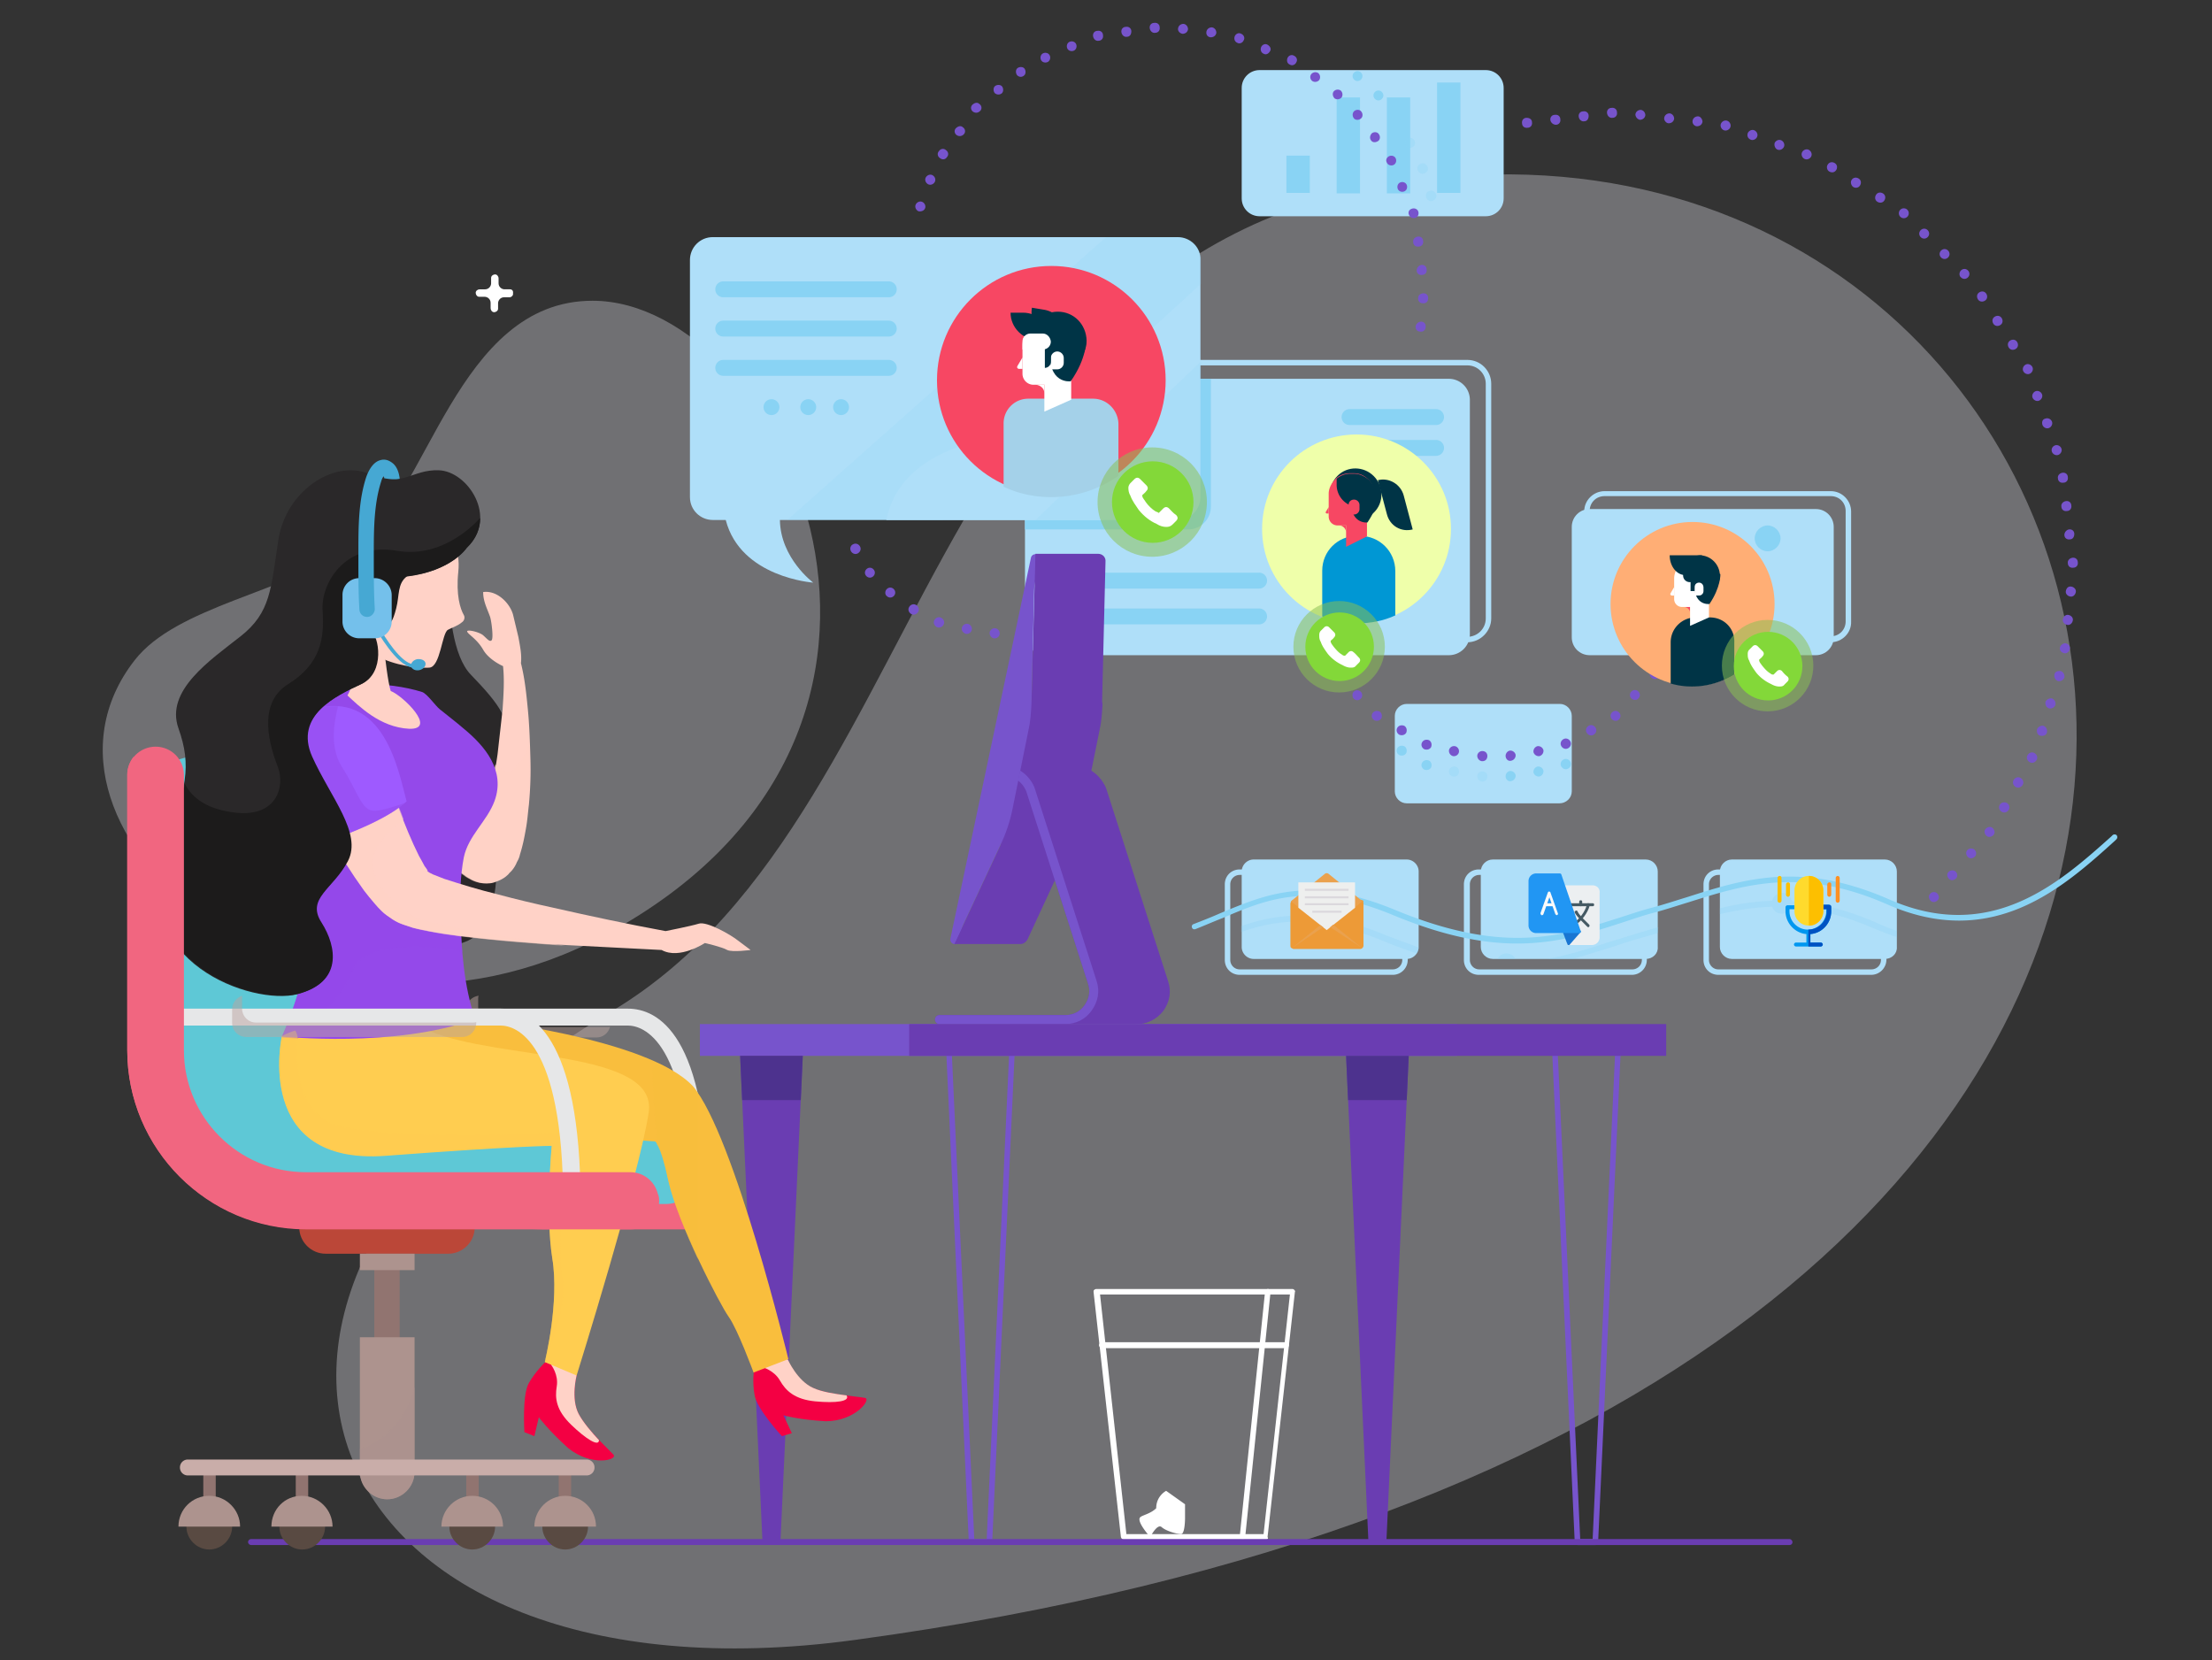 <svg xmlns="http://www.w3.org/2000/svg" xmlns:xlink="http://www.w3.org/1999/xlink" width="445" height="334" xmlns:v="https://vecta.io/nano"><rect width="100%" height="100%" fill="#333333" stroke="none"/><style><![CDATA[.AG{enable-background:new}.AH{fill:#fff}.AI{opacity:.3}.AJ{fill:#003446}.AK{fill:#89d3f4}.AL{opacity:.5}.AM{fill:#afdff9}.AN{fill:#7754cc}.AO{fill:#917470}.AP{fill:#f74763}.AQ{fill:#ffd2c7}.AR{fill:#594a42}.AS{fill:#6a3db2}.AT{fill:#ad938e}.AU{fill:#8bc153}.AV{fill:#83d839}]]></style><path d="M300.4 35.1c150.5-2.9 202.2 250-128.5 294.8-108.3 14.7-144.7-69.1-48.8-126.5C192 162.2 183.8 37.3 300.4 35.1zM27.1 132.8c8.4-10.8 30.1-13.6 44.5-23s20.2-49.3 47.6-49.3c38.2 0 79.2 86.4 2.5 127.6-59.5 31.9-121.4-21-94.6-55.3z" opacity=".33" fill="#eeedf5"/><g class="AH"><path d="M254.7 309.7h-28.6c-.3 0-.5-.2-.6-.5l-5.5-49.3c0-.2 0-.3.1-.4a.76.76 0 0 1 .4-.2H260c.2 0 .3.1.4.2s.2.3.1.4l-5.5 49.3c.2.3 0 .5-.3.5zm-28.1-1.1h27.6l5.3-48.2h-38.2l5.3 48.2z"/><path d="M258.7 271.2h-37a.65.65 0 0 1-.6-.6.65.65 0 0 1 .6-.6h37a.65.65 0 0 1 .6.6.65.65 0 0 1-.6.6z"/><path d="M250 309.7h0c-.4 0-.6-.3-.6-.6l5.1-49.3c0-.3.3-.5.6-.5s.5.3.5.6l-5.1 49.3a.47.47 0 0 1-.5.5zm-11.6-4.3s0 3.2-.8 3.2-3-.6-3.9-1.4-2.3 2-2.3 2-2.9-3.2-2-4c.4-.4 2.1-.7 3.2-1.8 0-2.5 2-3.5 2-3.5l3.8 2.7v2.8z"/></g><g class="AN"><path d="M306.2 24.8c-.1-.6.3-1.1.9-1.1s1.1.3 1.1.9c.1.6-.3 1.1-.9 1.1-.6.1-1.1-.3-1.1-.9zm5.7-.6c-.1-.6.3-1.1.9-1.1.6-.1 1.1.3 1.1.9.1.6-.3 1.1-.9 1.1-.5 0-1-.4-1.1-.9zm5.7-.7c-.1-.6.3-1.1.9-1.1.6-.1 1.1.3 1.1.9s-.3 1.1-.9 1.1c-.5.1-1-.3-1.1-.9z"/><use xlink:href="#B"/><path d="M329 23c.1-.6.6-.9 1.1-.9.6.1.9.6.9 1.1-.1.6-.6.9-1.1.9-.5-.1-.9-.6-.9-1.1zm5.8.7c.1-.6.6-.9 1.1-.9.6.1.9.6.9 1.1-.1.6-.6.9-1.1.9s-1-.6-.9-1.1zm5.7.6c.1-.6.6-.9 1.1-.9s.9.6.9 1.1c-.1.6-.6.9-1.1.9s-1-.5-.9-1.1zm5.7.6c.2-.5.8-.8 1.3-.6s.8.8.6 1.3-.8.8-1.3.6-.8-.8-.6-1.3zm5.4 1.9c.2-.5.8-.8 1.3-.6s.8.8.6 1.3-.8.8-1.3.6-.8-.7-.6-1.3zm5.4 2c.2-.5.8-.8 1.3-.6s.8.8.6 1.3-.8.8-1.3.6-.7-.8-.6-1.3zm5.5 1.9c.2-.5.8-.8 1.3-.6s.8.8.6 1.3-.8.8-1.3.6-.8-.8-.6-1.3zm5.2 2.4c.3-.5.9-.6 1.4-.3s.6.9.3 1.4-.9.6-1.4.3-.6-1-.3-1.4zm4.8 3.1c.3-.5.9-.6 1.4-.3s.6.9.3 1.4-.9.6-1.4.3c-.4-.3-.6-1-.3-1.4zm4.9 3c.3-.5.9-.6 1.4-.3s.6.9.3 1.4-.9.6-1.4.3-.6-.9-.3-1.4z"/><circle cx="383" cy="42.9" r="1"/><use xlink:href="#C"/><use xlink:href="#C" x="4.1" y="4.1"/><path d="M394.5 54.4c.4-.4 1-.4 1.4 0s.4 1 0 1.4-1 .4-1.4 0c-.4-.3-.4-1 0-1.4z"/><use xlink:href="#D"/><use xlink:href="#D" x="3.1" y="4.9"/><use xlink:href="#D" x="6.2" y="9.7"/><path d="M407.6 73.3c.5-.2 1.1.1 1.3.6s-.1 1.1-.6 1.3-1.1-.1-1.3-.6.1-1.1.6-1.3zm1.9 5.4c.5-.2 1.1.1 1.3.6s-.1 1.1-.6 1.3-1.1-.1-1.3-.6.1-1.1.6-1.3zm2 5.5c.5-.2 1.1.1 1.3.6s-.1 1.1-.6 1.3-1.1-.1-1.3-.6c-.2-.6 0-1.2.6-1.3zm1.9 5.4c.5-.2 1.1.1 1.3.6s-.1 1.1-.6 1.3-1.1-.1-1.3-.6c-.2-.6.1-1.1.6-1.3z"/><use xlink:href="#E"/><use xlink:href="#E" x="0.7" y="5.7"/><path d="M416.2 106.5c.6-.1 1.1.3 1.1.9s-.3 1.1-.9 1.1c-.6.1-1.1-.3-1.1-.9 0-.5.4-1 .9-1.1z"/><use xlink:href="#E" x="2" y="17.1"/><path d="M416.7 118c.6.1 1 .6.9 1.1-.1.6-.6 1-1.1.9-.6-.1-1-.6-.9-1.1.1-.6.5-1 1.1-.9zm-.6 5.7c.6.1 1 .6.9 1.1-.1.6-.6 1-1.1.9-.6-.1-1-.6-.9-1.1.1-.6.6-1 1.1-.9zm-.6 5.7c.6.1 1 .6.9 1.1-.1.6-.6 1-1.1.9-.6-.1-1-.6-.9-1.1s.6-.9 1.1-.9zm-.9 5.6c.5.2.8.7.7 1.3-.2.5-.7.8-1.3.7-.5-.2-.8-.7-.7-1.3s.7-.8 1.3-.7zm-1.8 5.5c.5.2.8.7.7 1.3-.2.5-.7.8-1.3.7-.5-.2-.8-.7-.7-1.3.2-.5.8-.8 1.3-.7zm-1.7 5.5c.5.2.8.7.7 1.3s-.7.8-1.3.7-.8-.7-.7-1.3c.2-.5.8-.8 1.3-.7zm-1.8 5.5c.5.3.7.9.4 1.4s-.9.7-1.4.4-.7-.9-.4-1.4.9-.7 1.4-.4zm-2.8 5c.5.3.7.9.4 1.4s-.9.7-1.4.4-.7-.9-.4-1.4.9-.7 1.4-.4zm-2.8 5c.5.3.7.9.4 1.4s-.9.7-1.4.4-.7-.9-.4-1.4.9-.6 1.4-.4zm-2.8 5.1c.4.4.5 1 .1 1.4s-1 .5-1.4.1-.5-1-.1-1.4 1-.5 1.4-.1zm-3.7 4.3c.4.4.5 1 .1 1.4s-1 .5-1.4.1-.5-1-.1-1.4c.3-.4 1-.4 1.4-.1zm-3.8 4.4c.4.4.5 1 .1 1.4s-1 .5-1.4.1-.5-1-.1-1.4a1.07 1.07 0 0 1 1.4-.1zm-3.7 4.4c.4.4.5 1 .1 1.4s-1 .5-1.4.1-.5-1-.1-1.4a.97.97 0 0 1 1.4-.1z"/></g><path d="M313.7 161.6H283c-1.3 0-2.4-1.1-2.4-2.4V144c0-1.3 1.1-2.4 2.4-2.4h30.8c1.3 0 2.4 1.1 2.4 2.4v15.2c0 1.3-1.1 2.4-2.5 2.4z" class="AM"/><g class="AK AG"><use xlink:href="#F" class="AI"/><use xlink:href="#F" x="5" y="2.9" class="AI"/><path d="M291.5 155c.1-.5.6-.9 1.2-.8s.9.6.8 1.2-.6.9-1.2.8-.9-.7-.8-1.2zm5.7 1c.1-.5.6-.9 1.2-.8s.9.6.8 1.2-.6.9-1.2.8a1.1 1.1 0 0 1-.8-1.2z" class="AI"/><use xlink:href="#G" class="AI"/><use xlink:href="#H" class="AI"/><use xlink:href="#I" class="AI"/></g><g class="AN"><path d="M268.7 134.7a.992.992 0 1 1 1.3 1.5.97.97 0 0 1-1.4-.1c-.4-.4-.3-1 .1-1.4zm3.7 4.4a.992.992 0 1 1 1.3 1.5.97.97 0 0 1-1.4-.1c-.3-.4-.3-1.1.1-1.4z"/><use xlink:href="#F" x="-5" y="-7"/><use xlink:href="#F" y="-4.1"/><use xlink:href="#F" x="5" y="-1.2"/><path d="M291.5 150.9c.1-.5.6-.9 1.2-.8.5.1.9.6.8 1.2-.1.5-.6.9-1.2.8a1.1 1.1 0 0 1-.8-1.2zm5.7 1c.1-.5.6-.9 1.2-.8s.9.6.8 1.2-.6.9-1.2.8a1.1 1.1 0 0 1-.8-1.2z"/><use xlink:href="#G" y="-4.1"/><use xlink:href="#H" y="-4.1"/><use xlink:href="#I" y="-4.1"/><use xlink:href="#I" x="5.1" y="-6.8"/><path d="M324.3 144.7c-.4-.4-.4-1 0-1.4s1-.4 1.4 0 .4 1 0 1.4c-.3.4-1 .4-1.4 0zm3.9-4.2c-.4-.4-.4-1 0-1.4s1-.4 1.4 0 .4 1 0 1.4c-.3.4-1 .4-1.4 0zm4-4.2c-.4-.4-.4-1 0-1.4s1-.4 1.4 0 .4 1 0 1.4-1 .4-1.4 0z"/></g><path d="M298.9 43.5h-45.5c-2 0-3.6-1.6-3.6-3.6V17.7c0-2 1.6-3.6 3.6-3.6h45.5c2 0 3.6 1.6 3.6 3.6v22.2c0 2-1.6 3.6-3.6 3.6z" class="AM"/><g class="AK"><path d="M268.9 19.6h4.7v19.3h-4.7zm10.1 0h4.7v19.3H279zm10.1-3h4.7v22.2h-4.7zm-30.3 14.7h4.7v7.5h-4.7z"/><use xlink:href="#C" x="-114" y="-31.7" class="AG AI"/><use xlink:href="#C" x="-109.8" y="-27.8" class="AG AI"/><use xlink:href="#D" x="-118.1" y="-35.8" class="AG AI"/><path d="M283.1 27.9c.5-.3 1.1-.2 1.4.3s.2 1.1-.3 1.4-1.1.2-1.4-.3-.1-1.1.3-1.4zm2.8 5c.5-.2 1.1.1 1.3.7s-.1 1.1-.7 1.3c-.5.2-1.1-.1-1.3-.7s.1-1.1.7-1.3zm1.7 5.5c.5-.2 1.1.1 1.3.7.2.5-.1 1.1-.7 1.3-.5.2-1.1-.1-1.3-.7s.1-1.1.7-1.3z" class="AG AI"/></g><g class="AN"><path d="M184.8 42.5c-.5-.2-.8-.8-.6-1.3s.8-.8 1.3-.6.8.8.6 1.3-.8.7-1.3.6zm2-5.4c-.5-.2-.8-.8-.6-1.3s.8-.8 1.3-.6.8.8.6 1.3-.8.8-1.3.6zm2.3-5.3c-.5-.3-.6-1-.2-1.4.3-.5 1-.6 1.4-.2.5.3.6 1 .2 1.4-.3.5-.9.6-1.4.2zm3.4-4.6c-.5-.3-.6-1-.2-1.4s1-.6 1.4-.2c.5.3.6 1 .2 1.4a1.08 1.08 0 0 1-1.4.2zm3.3-4.7c-.5-.3-.6-1-.2-1.4s1-.6 1.4-.2c.5.3.6 1 .2 1.4s-.9.5-1.4.2zm4.3-3.8c-.3-.4-.3-1.1.1-1.4s1.1-.3 1.4.1.3 1.1-.1 1.4a1.07 1.07 0 0 1-1.4-.1zm4.5-3.6c-.3-.4-.3-1.1.1-1.4s1.1-.3 1.4.1.3 1.1-.1 1.4a.97.97 0 0 1-1.4-.1zm4.8-3.1c-.2-.5 0-1.1.5-1.3s1.1 0 1.3.5 0 1.1-.5 1.3-1.1 0-1.3-.5zm5.3-2.3c-.2-.5 0-1.1.5-1.3s1.1 0 1.3.5 0 1.1-.5 1.3-1.1 0-1.3-.5z"/><use xlink:href="#B" x="-103.4" y="-15.5"/><path d="M225.6 6.5c-.1-.6.3-1.1.9-1.1.6-.1 1.1.3 1.1.9s-.3 1.1-.9 1.1c-.5.1-1-.3-1.1-.9z"/><use xlink:href="#B" x="-92" y="-17.1"/><path d="M237 5.7c.1-.6.6-.9 1.1-.9.6.1.9.6.9 1.1-.1.6-.6.9-1.1.9-.6-.1-1-.6-.9-1.1zm5.7.7c.1-.6.6-.9 1.1-.9.6.1.9.6.9 1.1-.1.6-.6.9-1.1.9-.6 0-1-.5-.9-1.1zm5.7.9c.2-.5.8-.8 1.3-.5.5.2.8.8.5 1.3-.2.5-.8.8-1.3.5-.5-.2-.7-.8-.5-1.3zm5.3 2.2c.2-.5.8-.8 1.3-.5s.8.8.5 1.3-.8.8-1.3.5c-.5-.2-.7-.8-.5-1.3zm5.3 2.2c.2-.5.8-.8 1.3-.5.5.2.8.8.5 1.3-.2.5-.8.8-1.3.5-.5-.2-.7-.7-.5-1.3zm4.8 3.2a1.08 1.08 0 0 1 1.4-.2 1.08 1.08 0 0 1 .2 1.4 1.08 1.08 0 0 1-1.4.2c-.5-.4-.5-1-.2-1.4zm4.5 3.5a1.08 1.08 0 0 1 1.4-.2 1.08 1.08 0 0 1 .2 1.4 1.08 1.08 0 0 1-1.4.2c-.4-.4-.5-1-.2-1.4zm4.2 3.9c.4-.3 1.1-.3 1.4.2.3.4.3 1.1-.2 1.4-.4.3-1.1.3-1.4-.2s-.2-1.1.2-1.4zm3.5 4.5c.4-.3 1.1-.3 1.4.2.3.4.3 1.1-.2 1.4s-1.1.3-1.4-.2c-.3-.4-.2-1 .2-1.4zm3.5 4.6c.5-.2 1.1 0 1.3.5s0 1.1-.5 1.3-1.1 0-1.3-.5c-.3-.5 0-1.1.5-1.3zm2.2 5.3c.5-.2 1.1 0 1.3.5s0 1.1-.5 1.3-1.1 0-1.3-.5 0-1.1.5-1.3zM284 42c.5-.2 1.1 0 1.3.5s0 1.1-.5 1.3-1.1 0-1.3-.5c-.3-.5-.1-1.1.5-1.3z"/><use xlink:href="#E" x="-129.7" y="-47.5"/><path d="M285.9 53.3c.6-.1 1.1.3 1.1.9.1.6-.3 1.1-.9 1.1-.6.1-1.1-.3-1.1-.9 0-.5.4-1 .9-1.1zm.5 5.7c.6 0 1 .5.9 1.1 0 .6-.5 1-1.1.9-.6 0-1-.5-.9-1.1 0-.5.5-.9 1.1-.9zm-.5 5.7c.6 0 1 .5.9 1.1 0 .6-.5 1-1.1.9-.6 0-1-.5-.9-1.1.1-.5.6-.9 1.1-.9z"/></g><g class="AM"><path d="M295.2 129.2h-81.1c-2.7 0-4.8-2.2-4.8-4.8V77.2c0-2.7 2.2-4.8 4.8-4.8h81.1c2.7 0 4.8 2.2 4.8 4.8v47.2c0 2.6-2.2 4.8-4.8 4.8zm-81.1-55.7c-2 0-3.7 1.6-3.7 3.7v47.2c0 2 1.6 3.7 3.7 3.7h81.1c2 0 3.7-1.6 3.7-3.7V77.2c0-2-1.6-3.7-3.7-3.7h-81.1z"/><path d="M291.5 76.2h-81.1a4.23 4.23 0 0 0-4.2 4.2v47.2a4.23 4.23 0 0 0 4.2 4.2h81.1a4.23 4.23 0 0 0 4.2-4.2V80.4a4.23 4.23 0 0 0-4.2-4.2z"/></g><g class="AN"><path d="M171.6 109.5c.5-.3 1.1-.1 1.4.4s.1 1.1-.4 1.4-1.1.1-1.4-.4-.1-1.2.4-1.4z"/><use xlink:href="#C" x="-212.1" y="68.2"/><path d="M178.4 118.5c.4-.4 1-.4 1.4 0s.4 1 0 1.4-1 .4-1.4 0c-.4-.3-.4-1 0-1.4zm4.5 3.6c.3-.5.9-.7 1.4-.4s.7.9.4 1.4-.9.7-1.4.4-.7-.9-.4-1.4zm5.1 2.6c.3-.5.9-.7 1.4-.4s.7.9.4 1.4-.9.7-1.4.4-.7-.9-.4-1.4zm5.5 1.6c.1-.5.6-.9 1.2-.8.5.1.9.6.8 1.2-.1.5-.6.9-1.2.8-.6-.2-.9-.7-.8-1.2zm5.6.9c.1-.5.6-.9 1.2-.8.5.1.9.6.8 1.2-.1.5-.6.9-1.2.8a1.1 1.1 0 0 1-.8-1.2z"/></g><path d="M210.4,76.2c-2.3,0-4.2,1.9-4.2,4.2v26.1H239c2.6,0,4.6-2.1,4.6-4.6V76.2H210.4z" class="AK"/><path d="M236.9 47.7h-93.5c-2.6 0-4.6 2.1-4.6 4.6V100c0 2.6 2.1 4.6 4.6 4.6h2.6c3 11.6 17.6 12.6 17.6 12.6s-6.6-4.9-6.7-12.6h80c2.6 0 4.6-2.1 4.6-4.6V52.3c.1-2.5-2-4.6-4.6-4.6z" class="AM"/><g class="AK"><path d="M253.3 125.6h-40.7a1.6 1.6 0 1 1 0-3.2h40.7a1.6 1.6 0 1 1 0 3.2zm0-7.2h-40.7a1.6 1.6 0 1 1 0-3.2h40.7a1.6 1.6 0 1 1 0 3.2z"/><use xlink:href="#J"/><use xlink:href="#J" y="7.9"/><use xlink:href="#J" y="15.8"/><path d="M288.9 85.5h-17.4a1.6 1.6 0 1 1 0-3.2h17.4a1.6 1.6 0 1 1 0 3.2zm0 6.2h-17.4a1.6 1.6 0 1 1 0-3.2h17.4a1.6 1.6 0 1 1 0 3.2z"/><path d="M241.6 52.3c0-2.6-2.1-4.6-4.6-4.6h-14.5l-64.1 56.9h31.2l52-47.5v-4.8z" opacity=".15" class="AG"/></g><path d="M200.2 88.2s-18.9 1.6-21.9 16.4h43.6s6.8-3.8 3.2-7.6c-2.9-3-6.9-6-12.1-7.3-11.8-2.8-12.8-1.5-12.8-1.5z" class="AM"/><g class="AK"><path d="M241.6 100V72.7l-33.3 31.9H237c2.5 0 4.6-2 4.6-4.6z" opacity=".15" class="AG"/><circle cx="155.2" cy="81.9" r="1.6"/><circle cx="162.6" cy="81.9" r="1.6"/><circle cx="169.2" cy="81.9" r="1.6"/></g><g class="AM"><path d="M280.2 196.1h-30.8c-1.7 0-3-1.3-3-3v-15.2c0-1.7 1.3-3 3-3h30.8c1.7 0 3 1.3 3 3v15.2a3.01 3.01 0 0 1-3 3zM249.4 176c-1 0-1.9.8-1.9 1.9v15.2c0 1 .8 1.9 1.9 1.9h30.8c1 0 1.9-.8 1.9-1.9v-15.2c0-1-.8-1.9-1.9-1.9h-30.8zm78.9 20.1h-30.8c-1.7 0-3-1.3-3-3v-15.2c0-1.7 1.3-3 3-3h30.8c1.7 0 3 1.3 3 3v15.2a3.01 3.01 0 0 1-3 3zM297.6 176c-1 0-1.9.8-1.9 1.9v15.2c0 1 .8 1.9 1.9 1.9h30.8c1 0 1.9-.8 1.9-1.9v-15.2c0-1-.8-1.9-1.9-1.9h-30.8z"/><path d="M376.5 196.1h-30.8c-1.7 0-3-1.3-3-3v-15.2c0-1.7 1.3-3 3-3h30.8c1.7 0 3 1.3 3 3v15.2a3.08 3.08 0 0 1-3 3zM345.7 176c-1 0-1.9.8-1.9 1.9v15.2c0 1 .8 1.9 1.9 1.9h30.8c1 0 1.9-.8 1.9-1.9v-15.2c0-1-.8-1.9-1.9-1.9h-30.8zM283 192.9h-30.8c-1.3 0-2.4-1.1-2.4-2.4v-15.2c0-1.3 1.1-2.4 2.4-2.4H283c1.3 0 2.4 1.1 2.4 2.4v15.2c0 1.3-1.1 2.4-2.4 2.4z"/><use xlink:href="#K"/><use xlink:href="#K" x="48.1"/></g><path d="M305.2 189.8c-6.8 0-14.8-1.5-24.9-5.7-16.7-6.9-25.3-3.3-34.4.6-1.8.7-3.6 1.5-5.4 2.2-.3.1-.6 0-.7-.3s0-.6.3-.7c1.8-.7 3.6-1.4 5.4-2.2 9.4-3.9 18.2-7.7 35.3-.6 21.8 9 33.4 5.2 44.7 1.6 2.2-.7 4.5-1.5 6.8-2.1s4.7-1.4 7-2.1c11.3-3.6 22.9-7.4 40.7.4 20.6 9.1 34.5-3.5 44.7-12.6l.3-.3a.61.61 0 0 1 .8 0 .61.61 0 0 1 0 .8l-.3.3c-10.4 9.4-24.6 22.2-45.9 12.8-17.3-7.6-28.8-3.9-39.9-.4-2.3.7-4.7 1.5-7 2.1s-4.5 1.4-6.7 2.1c-6.5 2.1-12.8 4.1-20.8 4.1z" class="AK"/><circle cx="264.6" cy="179.9" r="2" class="AH"/><path d="M285.4 190.6l-6.7-2.5c-5.5-2.3-10.1-3.4-14.2-3.8-.3-.8-1-1.4-1.9-1.4s-1.6.5-1.9 1.3c-4.1.1-7.6.9-11 2.1v1.2c3.3-1.2 6.8-2 10.9-2.1.2.9 1 1.7 2 1.7.9 0 1.7-.6 2-1.5 3.9.4 8.4 1.5 13.7 3.7a82.28 82.28 0 0 0 6.8 2.5c.2-.5.3-.8.3-1.2z" opacity=".25" class="AG AK"/><path d="M333.6 186.5l-3.4 1-6.8 2.1c-3.9 1.3-7.8 2.5-12.2 3.3h5.2c2.5-.7 4.9-1.5 7.3-2.2 2.2-.7 4.4-1.5 6.7-2.1l3.1-.9.1-1.2zm-28.7 6.4c-.3-.6-1-1.1-1.8-1.1s-1.5.4-1.8 1.1h3.6z" opacity=".25" class="AI AK AG"/><path d="M381.7 187.3c-1.2-.4-2.5-.9-3.8-1.5-6.5-2.9-12.2-4.2-17.4-4.5-.2-.9-1-1.7-2-1.7s-1.8.7-2 1.6c-3.7.1-7.2.7-10.5 1.5v1.2c3.3-.8 6.8-1.4 10.5-1.5.3.8 1 1.4 1.9 1.4s1.6-.5 1.9-1.3c5.1.3 10.6 1.6 17 4.4 1.5.6 2.9 1.2 4.3 1.6v-1.2h.1z" opacity=".25" class="AG AK"/><g class="AM"><path d="M365.3 131.8h-45.5c-2 0-3.6-1.6-3.6-3.6V106c0-2 1.6-3.6 3.6-3.6h45.5c2 0 3.6 1.6 3.6 3.6v22.2c0 2-1.6 3.6-3.6 3.6z"/><path d="M368.3 129.2h-45.5c-2.3 0-4.1-1.9-4.1-4.1v-22.2c0-2.3 1.9-4.1 4.1-4.1h45.5c2.3 0 4.1 1.9 4.1 4.1V125c.1 2.3-1.8 4.2-4.1 4.2zm-45.5-29.4c-1.7 0-3 1.3-3 3V125c0 1.7 1.3 3 3 3h45.5c1.7 0 3-1.3 3-3v-22.2c0-1.7-1.3-3-3-3h-45.5z"/></g><path d="M353,108.3c0,1.4,1.2,2.6,2.6,2.6s2.6-1.2,2.6-2.6s-1.2-2.6-2.6-2.6S353,106.9,353,108.3z" class="AK"/><path d="M192.1 189.9h-.2c-.5-.1-.8-.6-.7-1.1l16.2-76.6c.1-.5.6-.8 1.1-.7s.8.6.7 1.1L193 189.1c-.1.5-.5.8-.9.8z" class="AN"/><g class="AS"><path d="M207.3 185.2h-.2c-.5-.1-.8-.6-.7-1.1l13.4-63.5c.1-.5.6-.8 1.1-.7s.8.6.7 1.1l-13.4 63.5c-.1.4-.5.7-.9.7zm21.3 20.8h-25.3c-.5 0-.9-.4-.9-.9s.4-.9.9-.9h25.3c1.6 0 3-.7 3.9-2s1.2-2.8.7-4.3l-12.4-38.6s-.6-1.7-2.3-2.7c-.4-.3-.6-.8-.3-1.3.3-.4.8-.6 1.3-.3 2.3 1.4 3.1 3.7 3.1 3.8l12.4 38.6c.7 2.1.3 4.2-1 6-1.3 1.6-3.2 2.6-5.4 2.6z"/><path d="M197.3 188.9l18.3-19c1.1-2.3 1.9-4.7 2.4-7.2l3.2-15.8c.4-1.7.5-3.5.6-5.2l-8.3-29.4-16.2 76.6z"/><path d="M208.3 111.4h12.6c.9 0 1.6.7 1.5 1.6l-.7 28.7h-14.2l.8-30.3zM192 189.9l9.3-19.9h14.2l-8.8 19c-.3.5-.8.9-1.4.9H192z"/><path d="M228.6 206H189c-.5 0-.9-.4-.9-.9s.4-.9.9-.9h25.3c1.6 0 3-.7 3.9-2s1.2-2.8.7-4.3l-12.4-38.6s-.6-1.7-2.3-2.7h17c.9 1.1 1.2 2.1 1.2 2.2l12.4 38.6c.7 2.1.3 4.2-1 6-1.1 1.6-3 2.6-5.2 2.6z"/></g><g class="AN"><path d="M214.3 206H189c-.5 0-.9-.4-.9-.9s.4-.9.9-.9h25.3c1.6 0 3-.7 3.9-2s1.2-2.8.7-4.3l-12.4-38.6s-.4-1.3-1.7-2.3l.4-2c2.3 1.4 3 3.6 3 3.7l12.4 38.6c.7 2.1.3 4.2-1 6-1.2 1.7-3.1 2.7-5.3 2.7z"/><path d="M192.1 189.6l9.2-19.7c1.1-2.3 1.9-4.7 2.4-7.2l3.2-15.8c.4-1.7.5-3.5.6-5.2l.7-29.4-16.1 77.3z"/><use xlink:href="#L"/><use xlink:href="#L" x="121.9"/><path d="M140.8 206h152.3v6.4H140.8z"/></g><g class="AS"><path d="M148.9 212.4l4.5 97.9h3.6l4.5-97.9zm121.9 0l4.5 97.9h3.6l4.5-97.9z"/><path d="M182.9 206h152.3v6.4H182.9z"/></g><path d="M161.1 221.3l.4-8.9h-12.6l.4 8.9zm121.9 0l.4-8.9h-12.6l.4 8.9z" fill="#4d328e"/><path d="M360 310.8H50.5a.65.65 0 0 1-.6-.6.65.65 0 0 1 .6-.6H360a.65.65 0 0 1 .6.6c0 .4-.3.6-.6.6z" class="AS"/><path d="M140.6 243.8c-.9 0-1.7-.8-1.7-1.7 0-33.2-9.7-35.8-12.6-35.8H80.9c-.9 0-1.7-.8-1.7-1.7s.8-1.7 1.7-1.7h45.4c6 0 16.1 5.1 16.1 39.2-.1.9-.8 1.7-1.8 1.7z" fill="#e6e7e8"/><path d="M122.5 206.6H99c-1.6 0-2.8-1.3-2.8-2.8V201c0-.3 0-.5.1-.7-1.4.2-2.5 1.3-2.5 2.8v2.8c0 1.6 1.3 2.8 2.8 2.8H120a2.79 2.79 0 0 0 2.7-2.1c0-.1-.1 0-.2 0z" fill="#bba4a0" class="AG AL"/><path d="M140.1 247.3h-30.9c-19.9 0-36-16.2-36-36v-55.4c0-3.2 2.6-5.7 5.7-5.7 3.2 0 5.7 2.6 5.7 5.7v55.4c0 13.5 11 24.5 24.5 24.5H140c3.2 0 5.7 2.6 5.7 5.7.2 3.2-2.4 5.8-5.6 5.8z" fill="#f16680"/><g fill="#5fc8d7"><path d="M139.6 232.4c-3.1-5-9.4-10-22.7-10H99.2c-10.9 0-19.7-8.8-19.7-19.7v-46.8a2.33 2.33 0 0 0-1.3-2.1c-2.6-1.2-9.3-3.7-21.7-3.7-12.7 0-20.6 2.5-23.7 3.8-.9.3-1.5 1.2-1.5 2.2v57.5c0 15.8 12.8 28.6 28.6 28.6H134c5.1-.1 8.3-5.6 5.6-9.8z"/><path d="M116.9 222.4H99.2c-10.9 0-19.7-8.8-19.7-19.7v-27.9s-3.2 7.2-8.3 7.2-5.1-18.3-12.3-18.3S52.7 182 46.6 182s-9.6-6.2-9.6-6.2-3.9 1.1-5.7 8.8v19.9c1.9 11.3 6.5 23.4 13.6 29.3 10.2 8.5 44.4 7 63.4 7s26.1-3.4 28.2-5.7c1-1.1 1.4-3.3.9-5.7-3.6-3.8-9.8-7-20.5-7z" class="AG AL"/></g><path d="M158.4 273.5s1.9 4.3 5.1 5.7 9.1 1.7 10.5 2c1.4.2-1.9 4.7-7.9 4.7-5.4-.3-8.5-1.2-8.5-1.2l1.7 3.6-2 .6s-5.1-5.5-5.5-8.3c-.5-2.7-.1-5.2-.1-5.2s3.2-3.8 6.7-1.9z" fill="#f40043"/><path d="M163.6 279.2c-3.2-1.4-5.1-5.7-5.1-5.7-1.7-.9-3.3-.5-4.5.2-.5.5-.8 1-.7 1.3 0 0 2.4.6 3.6 2.7s3 3.8 7.1 4.2c4.2.4 7.1 0 6.3-1.2h0c-2.3-.3-5-.7-6.7-1.5z" class="AQ"/><g fill="#f9be3d"><path d="M95.6 205s34.6 3.7 43.8 13.5c8.3 9.8 19.2 54.9 19.2 54.9l-7 2.7s-3.2-8.7-5-11.2-10.2-18.8-12.1-27.2c-1.8-8.4-2.8-8.1-2.8-8.1s-24.3-1.3-40.6-7.4c-4-1.8-13.9-17.2-13.9-17.2s15.2-.4 18.4 0z"/><path d="M134.5 237.7c.9 4.1 3.4 10.2 5.9 15.6v-33.4c-.3-.5-.7-.9-1-1.3-1.7-1.8-4.2-3.4-7.2-4.8l-.9 1.1c-.2.3.3 8.1.8 15.3.6.8 1.4 2.7 2.4 7.5z" class="AG AL"/></g><path d="M116 276.7s-1.2 4.6.4 7.7 6 7.1 7 8.2-4.4 2.5-9.1-1.3c-4-3.6-5.9-6.2-5.9-6.2l-.9 3.8-2-.8s-.5-7.5.9-9.9 3.2-4.1 3.2-4.1 4.8-1.1 6.4 2.6z" fill="#f40043"/><path d="M116.4 284.4c-1.6-3.1-.4-7.7-.4-7.7-.8-1.8-2.3-2.5-3.7-2.7-.7.1-1.2.2-1.4.6 0 0 1.5 1.9 1.1 4.3s-.1 4.8 2.9 7.7 5.6 4.5 5.6 3.1h0c-1.5-1.6-3.2-3.6-4.1-5.3z" class="AQ"/><path d="M56.7 208.5s-5.8 26 20.9 24 33.4-2 33.4-2-1.3 13.7.1 22.6c1.5 8.9-1.5 20.9-1.5 20.9l6.4 2.7s12.6-40.3 14.5-52.9-30.1-10.5-44.1-16.4c-8.5-4.3-21.7-2.6-29.7 1.1z" fill="#ffcd50"/><path d="M84 108.8c3.6 1 6.1 4.3 6.2 8 .1 5.8.8 15.2 4.6 19 5.6 5.8 8.7 9.8 6.6 14.5s-6.1 12.3-3.2 16.7 2.3 19.3-4 22.2-28.9 5.7-27.9-13.4-.2-18-5.3-26.9-3-12.5 1.8-18.9c4.9-6.4 5.4-8.8 4.4-13.6-1-3.8 7.6-10 16.8-7.6z" fill="#2a2829"/><g class="AQ"><path d="M106.2 142.8c-.3-3.1-.6-6.2-1.4-9.4.2-1.7-.2-3.5-.5-5.2l-1.1-4.6c-.7-2.4-3.3-4.9-6-4.5 0 1.9.8 3.3 1.4 5 .3 1 .7 4.3.3 4.7s-.9-.3-1.7-1-3.5-1.3-3.2-.7 2 1.5 3.2 3.6 4 3.3 4 3.3c.3 2.8.1 5.8-.1 8.8l-1 8.9a83.58 83.58 0 0 1-1.7 8.7l-.9 3.4-2.5-5.5c-1.3-3.2-2.5-6.4-3.7-9.7-1.3-3.8-5.5-5.7-9.2-4.1h0c-3.9 1.6-5.5 6.1-3.5 9.8 1.7 3.2 3.6 6.4 5.5 9.6 1.7 2.7 3.4 5.4 5.5 8.2.6.7 1.1 1.4 1.8 2.2.2.2.3.4.6.6l.7.6c.2.2.5.4.8.6.2.2.7.5 1.1.7.3.2 1.1.6 2.1.8.5.1 1 .1 1.5.1s1-.1 1.5-.3c.9-.3 1.6-.7 2.1-1.1.2-.2.5-.4.6-.6l.5-.5a6.19 6.19 0 0 0 1.1-1.8c.3-.5.5-1 .6-1.5.6-1.9.9-3.5 1.2-5.2.3-1.6.4-3.2.6-4.8.3-3.2.4-6.3.3-9.5-.1-3.4-.2-6.5-.5-9.6z"/><path d="M99.5 177.2c.9-.3 1.6-.7 2.1-1.1.2-.2.5-.4.6-.6l.5-.5a6.19 6.19 0 0 0 1.1-1.8c.3-.5.5-1 .6-1.5.6-1.9.9-3.5 1.2-5.2.3-1.6.4-3.2.6-4.8.3-3.2.4-6.3.3-9.5v-2.5c-.9 2.7-2.7 4.9-3.7 5.4-.9.4-2.2-.4-3.2-1.3l-1.3 6.6-.9 3.4-2.5-5.5-1.6-4.1-4.8 1.8c-.6.3-1.3 10.9-1.4 11.6a11.45 11.45 0 0 0 .1 1.5c.7 1 1.4 2 2.2 3 .6.7 1.1 1.4 1.8 2.2.2.2.3.4.6.6l.7.6c.2.2.5.4.8.6.2.2.7.5 1.1.7.3.2 1.1.6 2.1.8.5.1 1 .1 1.5.1.5-.2 1-.3 1.5-.5z" class="AG AL"/></g><g fill="#9449ea"><path d="M84.9 139.2c-6.6-2.1-18.2-2.6-24.2 1.3-7.1 4.6-6.5 13.1-3.8 20.1 3 7.9 7.6 17.2 6.2 25.9-2.1 12.8-6.4 22-6.4 22s22.8 2.4 38.9-3.5c-2.3-6.6-2.8-14.2-3-21.1-.1-3.8 0-7.7.7-11.4.9-4.4 4.7-7.3 6.2-11.4 2.2-6.1-1.9-11-6.3-14.6-1.5-1.3-3.1-2.5-4.7-3.8-.9-.7-2.6-3.2-3.6-3.5z"/><path d="M92.7 184.5c-5-2-13.1-5.8-15.5-9.2-3.4-4.8-13-1.9-13-1.9s-.5 1.7-1.4 4.4c.6 3 .8 6 .3 8.9-2.1 12.8-6.4 22-6.4 22s1.2.1 3.2.2c2.4-2.2 9.4-8.9 10.8-13.2 1.7-5.3 10.5-5.4 15.6-5.2 2.3.1 4.8.5 6.7 1-.2-2.5-.3-4.8-.3-7z" class="AG AL"/></g><g class="AQ"><path d="M93.3 123.7c-.7-1.2-1.6-4-1.1-8.7.9-8.5-6.8-14.8-15.1-13-2.5.6-4.3 1.7-5.7 3.3-3.5 4-3.6 10.6-3 15.9 1.5 12.7 15.8 13.3 18 13.1s2.5-6.9 3.7-7.6c.7-.4 2-.8 2.8-1.5.5-.3.7-1 .4-1.5zm55.3 65.6c-1.6-1.3-6.4-4-8-3.5s-6.7 1.5-6.7 1.5c-7.6-1.4-15.1-3-22.6-4.7-3.7-.8-7.5-1.7-11.2-2.7-3.7-.9-7.3-2-10.7-3.1l-2.3-.9c-.3-.2-.7-.3-.9-.5-.2-.1-.4-.3-.2-.2.1 0 0-.1-.1-.3s-.3-.4-.5-.7c-.3-.6-.7-1.3-1.1-2-1.5-3-2.9-6.4-4.2-9.9-1.5-4.1-2.9-8.4-4.3-12.6-1.5-4.7-6.6-7.3-11.3-5.6-4.8 1.8-7 7.4-4.7 12 .3.7.7 1.3 1 2 1.8 3.5 3.7 7 5.7 10.5s4.1 6.9 6.7 10.5c.7.9 1.4 1.8 2.2 2.7.4.5.9 1 1.4 1.5s1.2 1 2.1 1.6 1.7.9 2.3 1.1l1.8.6c1.1.3 2.2.5 3.2.7 4.1.8 8 1.2 11.9 1.6s7.8.7 11.7 1l23.3 1.2c3.6 2 8.7-1.4 8.7-1.4s3.5.8 4.5 1.4c1 .5 4.7 0 4.7 0l-2.4-1.8z"/><path d="M72 128.1c-.2 1.2 0 8.1-2.1 11.8 2.3 2.1 6.5 6.4 12.4 6.7 5.8.2-1.3-6.7-3.7-7.6-.6-1.9-1.1-6.7-1.4-8.9-.3-2.4-5.2-2-5.2-2z"/><path d="M83.4 184.4c-4.1-2.1-8.7-7.1-8.5-11.1.1-3.2 4.5-7.1 6.3-8.5-.3-.8-.6-1.7-1-2.5-.7-1.8-1.3-3.7-2-5.6-2.7-.2-5.7-.2-6.1-.2s-5 3.4-8.6 6.4c1.1 1.9 2.1 3.9 3.2 5.8 2 3.5 4.1 6.9 6.7 10.5.7.9 1.4 1.8 2.2 2.7.4.5.9 1 1.4 1.5s1.2 1 2.1 1.6 1.7.9 2.3 1.1l1.8.6c1.1.3 2.2.5 3.2.7 4.1.8 8 1.2 11.9 1.6s7.8.7 11.7 1c1.2.1 2.5.2 3.7.2-1.3-.1-26.3-3.7-30.3-5.8z" class="AG AL"/></g><path d="M62.7 142.7c14.7-4.3 17.5 12.7 19.1 18.5-4.6 4.4-16.5 8.2-16.5 8.2s-14.7-18.6-2.6-26.7z" fill="#9e5aff"/><path d="M81.5 161.5c-1.7.6-4.3 1.5-6 1.6-2.8.2-3.4-3.7-6.7-8.8-2.8-4.4-1.3-10.1-.8-12.2-1.6-.1-3.3.1-5.3.6-12.2 8.1 2.6 26.7 2.6 26.7s11.4-3.6 16.2-7.9z" fill="#9449ea" class="AG AL"/><path d="M93.9 110.2s-3 4.7-12.2 5.8c-2 1.4-1.4 3.8-2.2 6.5-.7 2.7-1.2 3.5-2.3 3-1.1-.4-.8-3.8-1.3-5.4-.4-1.6-3.1-1.4-3.7.2s-.4 5.8 2.2 6.7c1.6.8 3.1 8.4-1.9 10.7-4.9 2.3-13.6 6.4-9.9 14.6 3.7 8.3 10.1 15.5 7.2 21-2.9 5.6-8.5 7.5-5.3 12.4s4.3 11.9-4.7 14.3c-8.9 2.3-34.2-6.3-26.8-29.3 4.5-12 5.6-16.6 2.9-24.2s6.4-13.7 12.5-18.5 6.1-9.6 7.6-19.4 11.1-16.2 18.2-13.3c7.2 2.9 8.5-.9 14.1-.7 5.8.2 12 9.5 5.6 15.6z" fill="#2a2829"/><path d="M93.9 110.2c1.9-1.8 2.7-3.9 2.7-6-2.2 2.4-8.4 8-16.7 6.6-10.5-1.8-15.4 6.5-15 12.1.4 5.7-.5 10.7-6.9 14.7-6.5 4-3.6 12.8-2.1 16.7 1.5 4-.3 10-8.3 9.2-5.8-.6-8.9-2.9-10.4-5.8-.6 3.4-1.9 7.4-4 12.9-7.5 23 17.8 31.6 26.8 29.3 8.9-2.3 7.8-9.4 4.7-14.3-3.2-4.9 2.4-6.8 5.3-12.4s-3.5-12.8-7.2-21c-3.7-8.3 5-12.4 9.9-14.6 4.9-2.3 3.5-9.8 1.9-10.7-2.7-.9-2.8-5-2.2-6.7.6-1.6 3.3-1.8 3.7-.2s.1 5 1.3 5.4c1.1.4 1.6-.3 2.3-3s.2-5 2.2-6.5c8.9-1 12-5.7 12-5.7z" fill="#1c1b1b"/><g fill="#46a8d3"><path d="M83 134.3h0c-3.3-.4-7.2-7.5-7.4-7.8-.1-.2 0-.4.2-.5s.4 0 .5.2c1.1 2 4.4 7.2 6.8 7.4.2 0 .4.2.3.4 0 .1-.2.3-.4.3z"/><path d="M85.6 133.4c.1.6-.4 1.2-1.2 1.4s-1.6-.2-1.7-.8.4-1.2 1.2-1.4c.8-.1 1.6.2 1.7.8z"/></g><path d="M75.4 116.3h-3.1a3.37 3.37 0 0 0-3.4 3.4v5.3a3.37 3.37 0 0 0 3.4 3.4h3.1a3.37 3.37 0 0 0 3.4-3.4v-5.3a3.44 3.44 0 0 0-3.4-3.4z" fill="#74c0eb"/><path d="M75.2 110.8c0-4.8.1-9.7 1.5-14 .1-.4.3-.8.5-1 0 .1.1.2.1.4h0s1.9.4 3.1.1v-.1c-.2-1.5-.7-2.5-1.5-3.1s-1.6-.8-2.5-.5c-1.6.5-2.4 2.5-2.7 3.3-1.6 4.8-1.6 10.2-1.6 15v1.3c0 3.7 0 7.1.2 10.4a1.54 1.54 0 0 0 1.5 1.5h.1c.8 0 1.5-.8 1.5-1.6-.2-3.2-.2-6.6-.2-10.2v-1.5z" fill="#46a8d3"/><path d="M113.9 227.7c-2.6.3-11.9.5-11.9.5s-21.7.8-33-1.5-9.1-18-9.1-18c-.1-.5-.2-.9-.5-1.4-1 .3-1.9.7-2.7 1.1 0 0-5.8 26 20.9 24s33.4-2 33.4-2-1.3 13.7.1 22.6c1.5 8.9-1.5 20.9-1.5 20.9h0c.4-.7 4.4-10.8 3.6-16.1-.8-5.7-.5-18.1.7-24 1.1-5.7 2.6-6.4 0-6.1z" fill="#ffcd50" class="AG AL"/><path d="M75.3 252.2h5.1v18.4h-5.1z" class="AO"/><g class="AT"><path d="M72.4 269v27.1c0 3 2.5 5.5 5.5 5.5h0c3 0 5.5-2.5 5.5-5.5V269h-11z"/><path d="M83.4 279c-1.4 4.8-4.5 10.6-11 12.4v4.7c0 3 2.5 5.5 5.5 5.5h0c3 0 5.5-2.5 5.5-5.5V279z" class="AG AL"/></g><path d="M118.3 307.1c0 2.5-2.1 4.6-4.6 4.6s-4.6-2.1-4.6-4.6 2.1-4.6 4.6-4.6 4.6 2 4.6 4.6z" class="AR"/><path d="M112.4 295.9h2.5v9.6h-2.5z" class="AO"/><path d="M99.6 307.1c0 2.5-2.1 4.6-4.6 4.6s-4.6-2.1-4.6-4.6 2.1-4.6 4.6-4.6c2.6 0 4.6 2 4.6 4.6z" class="AR"/><path d="M93.8 295.9h2.5v9.6h-2.5z" class="AO"/><path d="M37.5 307.1c0 2.5 2.1 4.6 4.6 4.6s4.6-2.1 4.6-4.6-2.1-4.6-4.6-4.6-4.6 2-4.6 4.6z" class="AR"/><path d="M40.9 295.8h2.5v9.6h-2.5z" class="AO"/><path d="M56.2 307.1c0 2.5 2.1 4.6 4.6 4.6s4.6-2.1 4.6-4.6-2.1-4.6-4.6-4.6c-2.6 0-4.6 2-4.6 4.6z" class="AR"/><path d="M59.5 295.8H62v9.6h-2.5z" class="AO"/><path d="M60.2,245.1v1.8c0,2.9,2.4,5.3,5.3,5.3h24.7c2.9,0,5.3-2.4,5.3-5.3v-1.8H60.2z" fill="#bb4738"/><path d="M72.4 252.2h11v3.3h-11z" class="AT"/><path d="M118 296.8H37.8a1.58 1.58 0 0 1-1.6-1.6h0a1.58 1.58 0 0 1 1.6-1.6H118a1.58 1.58 0 0 1 1.6 1.6h0a1.58 1.58 0 0 1-1.6 1.6z" fill="#c9ada9"/><path d="M115 243.8c-.9 0-1.7-.8-1.7-1.7 0-33.2-9.7-35.8-12.6-35.8H31.4c-.9 0-1.7-.8-1.7-1.7s.8-1.7 1.7-1.7h69.3c6 0 16.1 5.1 16.1 39.2-.1.9-.9 1.7-1.8 1.7z" fill="#e6e7e8"/><path d="M95 205.7H51.5c-1.6 0-2.8-1.3-2.8-2.8v-2.6c-1.1.4-2 1.4-2 2.7v2.8c0 1.6 1.3 2.8 2.8 2.8H93c1.6 0 2.8-1.3 2.8-2.8v-.2c-.2.1-.5.1-.8.1z" fill="#bba4a0" class="AG AL"/><path d="M113.7 300.9c-3.4 0-6.2 2.8-6.2 6.2h12.4c0-3.5-2.8-6.2-6.2-6.2zm-18.7 0c-3.4 0-6.2 2.8-6.2 6.2h12.4c0-3.5-2.8-6.2-6.2-6.2zm-52.9 0c3.4 0 6.2 2.8 6.2 6.2H35.9c0-3.5 2.8-6.2 6.2-6.2zm18.6 0c3.4 0 6.2 2.8 6.2 6.2H54.6c0-3.5 2.7-6.2 6.1-6.2z" class="AT"/><g fill="#f16680"><path d="M126.9 247.3H61.6c-19.9 0-36-16.2-36-36v-55.4c0-3.2 2.6-5.7 5.7-5.7 3.2 0 5.7 2.6 5.7 5.7v55.4c0 13.5 11 24.5 24.5 24.5h65.3c3.2 0 5.7 2.6 5.7 5.7.1 3.2-2.4 5.8-5.6 5.8z"/><path d="M128.2 242.1H62.9c-19.9 0-36-16.2-36-36v-53.9c-.8 1-1.3 2.3-1.3 3.6v55.4c0 19.9 16.2 36 36 36h65.3c3.2 0 5.7-2.6 5.7-5.7 0-.5-.1-.9-.2-1.3-1 1.2-2.5 1.9-4.2 1.9z"/></g><path d="M102.6 58.2h-1.1c-.6 0-1.2-.5-1.2-1.2v-1c0-.4-.3-.8-.7-.8s-.8.3-.8.7V57c0 .6-.5 1.2-1.2 1.2h-1.1c-.4 0-.8.3-.8.7s.3.8.7.8h1.1c.6 0 1.2.5 1.2 1.2V62c0 .4.3.8.7.8s.8-.3.8-.7V61c0-.6.5-1.2 1.2-1.2h1.1c.4 0 .8-.4.7-.8.1-.5-.2-.8-.6-.8z" class="AH"/><circle cx="211.5" cy="76.5" r="23" class="AP"/><path d="M210.1 79.1v-1.7h-1.7c1 .1 1.7.8 1.7 1.7z" class="AH"/><path d="M219.9 80.2h-13a4.95 4.95 0 0 0-5 5v12.7c2.9 1.4 6.2 2.1 9.6 2.1a23.33 23.33 0 0 0 13.5-4.3V85.2c-.1-2.7-2.3-5-5.1-5z" fill="#a4d1e9"/><path d="M211.9 64.2h-.9a5.34 5.34 0 0 0-5.3 5.3v5.7a2.22 2.22 0 0 0 2.2 2.2h1.7a7.6 7.6 0 0 0 7.6-7.6v-.4c.1-2.8-2.3-5.2-5.3-5.2z" class="AH"/><path d="M212.8 62.7c-3.2 0-5.8 2.6-5.8 5.8 4.1 0 6.7-.2 5.8 5.8 3.2 0 5.8-2.6 5.8-5.8-.1-3.3-2.6-5.8-5.8-5.8z" class="AJ"/><path d="M210.1 82.8l5.4-2.4v-5.5h-5.4zm-5.1-8.6h.7v-2.3l-1 1.7c-.2.3 0 .6.3.6z" class="AH"/><path d="M215 66.8c-2.4 0-4.4.7-4.4 3.1l.7.1c-.7 7.4 4.1 6.7 4.1 6.7 3.3-4.7 3.1-8.3 3.1-8.3l-3.5-1.6z" class="AJ"/><path d="M212.7 70.7c-.7 0-1.3.6-1.3 1.3v2.3h1.3c.7 0 1.3-.6 1.3-1.3v-1c0-.7-.6-1.3-1.3-1.3z" class="AH"/><g class="AJ"><path d="M205.8 62.9h-2.5c0 3 2.5 5.5 5.5 5.5h2.5c0-3-2.4-5.5-5.5-5.5z"/><path d="M210 62.3l-2.4-.4a5.45 5.45 0 0 0 4.5 6.3l2.4.4a5.45 5.45 0 0 0-4.5-6.3zm.2 11.7c.6 0 1.2-.5 1.2-1.2v-3.6h-1.2V74z"/></g><path d="M209.8 67.1h-2.5a1.58 1.58 0 0 0-1.6 1.6v1.6h4.1a1.58 1.58 0 0 0 1.6-1.6c-.1-.9-.8-1.6-1.6-1.6z" class="AH"/><circle cx="272.9" cy="106.4" r="19" fill="#efffaa"/><ellipse transform="matrix(.707 -.707 .707 .707 9.617 221.974)" cx="272.8" cy="99.4" rx="5.1" ry="5.2" class="AJ"/><path d="M270.8 107.1c0-.7-.6-1.4-1.4-1.4h1.4v1.4z" class="AP"/><path d="M273 107.8h.6c3.9 0 7.1 3.1 7.1 7.1v8.9c-2.4 1.1-5 1.6-7.7 1.6-2.4 0-4.8-.5-7-1.4v-9.2c0-3.9 3.1-7 7-7z" fill="#0097d4"/><g class="AP"><path d="M268.8 96.2a4.27 4.27 0 0 1 2.7-1h.9c.5 0 1 .1 1.5.3h0c.1 0 .1.1.2.1 1.4.7 2.4 2.1 2.4 3.8v.3c0 .8-.1 1.6-.4 2.2-.9 2.2-3.1 3.8-5.6 3.8h-1.4a1.79 1.79 0 0 1-1.8-1.8v-4.6c0-1.1.6-2.2 1.5-3.1z"/><path d="M275 107.9l-4.2 2.1v-6.3h4.2zm-7.7-5.9v1.3h-.4c-.1 0-.3-.2-.2-.3l.6-1z"/></g><g class="AJ"><path d="M274.7 97.3l2.8 1.2s.1 2.9-2.4 6.6c0 0-3.8.5-3.3-5.3l-.5-.1c-.1-1.8 1.5-2.4 3.4-2.4z"/><path d="M272.2 95.3h.2c.5 0 1 .1 1.5.3h0c.1 0 .1.1.2.1 1.6.7 2.7 2.2 2.7 4.1v2.2h-3.4a4.48 4.48 0 0 1-4.5-4.5v-1.2a4.27 4.27 0 0 1 2.7-1h.6z"/></g><path d="M272.4 100.5a1.11 1.11 0 0 1 1.1 1.1v.8a1.11 1.11 0 0 1-1.1 1.1h-1.1v-1.9c0-.7.5-1.1 1.1-1.1z" class="AP"/><path d="M282.4 99.7l1.8 6.8c-2.3.6-4.6-.7-5.2-3.1l-1.8-6.8c2.2-.6 4.6.8 5.2 3.1z" class="AJ"/><circle cx="340.5" cy="121.5" r="16.5" fill="#ffae75"/><path d="M344 124.2h-2.9c-2.7 0-5 2.2-5 5v8.3a15.4 15.4 0 0 0 4.3.6c3.1 0 6-.9 8.5-2.4v-6.5c.1-2.8-2.1-5-4.9-5z" class="AJ"/><path d="M340 123.3v-1.2h-1.2c.6 0 1.2.5 1.2 1.2z" class="AP"/><path d="M341.3 112.6h-.7a3.8 3.8 0 0 0-3.8 3.8v4.1a1.58 1.58 0 0 0 1.6 1.6h1.2c3 0 5.5-2.4 5.5-5.5v-.3c0-2-1.7-3.7-3.8-3.7z" class="AH"/><path d="M341.9 111.7c-.4 0-3.4.7-3.4.7-1.7.5-.7 1.5-.7 3.4 3 0 4.8-.2 4.1 4.1 2.3 0 4.1-1.8 4.1-4.1 0-2.2-1.8-4.1-4.1-4.1z" class="AJ"/><path d="M340 125.9l3.8-1.7v-4H340zm-3.7-6.1h.5v-1.7l-.7 1.2c-.2.2 0 .5.2.5z" class="AH"/><path d="M343.5 114.4c-1.7 0-3.1.5-3.1 2.2l.5.1c-.5 5.3 3 4.8 3 4.8 2.3-3.4 2.2-6 2.2-6l-2.6-1.1z" class="AJ"/><path d="M341.8 117.2c-.5 0-.9.4-.9.9v1.7h.9c.5 0 .9-.4.9-.9v-.7c0-.6-.4-1-.9-1z" class="AH"/><path d="M340.1 116.2h.8v2.7h-.8z" class="AJ"/><path d="M339.9 114.1h-1.5a1.11 1.11 0 0 0-1.1 1.1v1.2h2.6a1.11 1.11 0 0 0 1.1-1.1v-.1a1.11 1.11 0 0 0-1.1-1.1z" class="AH"/><g class="AJ"><path d="M338.6 115.8c0 .7.6 1.3 1.3 1.3h1.4v-2.6h-2.7v1.3z"/><path d="M339.1 115.7c1.8 0 3.3-1.8 3.3-4h-6.5c0 2.2 1.4 4 3.2 4z"/></g><circle cx="231.8" cy="101" r="11" opacity=".52" class="AG AU"/><circle cx="231.9" cy="101" r="8.2" class="AV"/><path d="M235.2 102.3c-.4-.4-.8-.4-1.2 0l-.8.8c-.1.1-.2.1-.2 0-.2-.1-.4-.2-.5-.2-.8-.5-1.5-1.2-2-1.9-.2-.4-.6-.7-.7-1.2v-.2c.2-.2.6-.5.8-.8.4-.4.4-.8 0-1.2l-1.2-1.2c-.4-.4-.8-.4-1.2 0l-.8.8c-.2.2-.4.6-.4.9 0 .6.1 1.1.4 1.6.4 1.1 1.1 2 1.7 2.9 1 1.2 2.2 2.2 3.6 2.8.6.4 1.3.6 1.9.6.5 0 .9-.1 1.3-.5l.7-.7c.4-.4.4-.8 0-1.2-.6-.4-1-.9-1.4-1.3z" class="AH"/><circle cx="269.4" cy="130.1" r="9.2" opacity=".52" class="AG AU"/><circle cx="269.5" cy="130.1" r="6.9" class="AV"/><path d="M272.3 131.2c-.3-.3-.7-.3-1 0l-.7.7h-.2a.76.76 0 0 1-.4-.2c-.7-.4-1.2-1-1.7-1.6-.2-.3-.5-.6-.6-1v-.2c.2-.2.5-.4.7-.7.3-.3.3-.7 0-1l-1-1c-.3-.3-.7-.3-1 0l-.7.7c-.2.2-.3.5-.3.8 0 .5 0 .9.3 1.4.3.9.9 1.7 1.4 2.4.8 1 1.9 1.8 3 2.3.5.3 1.1.5 1.6.5.4 0 .8 0 1.1-.4l.6-.6c.3-.3.3-.7 0-1-.4-.4-.7-.8-1.1-1.1z" class="AH"/><circle cx="355.6" cy="133.9" r="9.2" opacity=".52" class="AG AU"/><circle cx="355.7" cy="134" r="6.9" class="AV"/><path d="M358.5 135c-.3-.3-.7-.3-1 0l-.7.7h-.2a.76.76 0 0 1-.4-.2c-.7-.4-1.2-1-1.7-1.6-.2-.3-.5-.6-.6-1v-.2c.2-.2.5-.4.7-.7.3-.3.3-.7 0-1l-1-1c-.3-.3-.7-.3-1 0l-.7.7c-.2.2-.3.5-.3.8 0 .5 0 .9.3 1.4.3.9.9 1.7 1.4 2.4.8 1 1.9 1.8 3 2.3.5.3 1.1.5 1.6.5.4 0 .8 0 1.1-.4l.6-.6c.3-.3.3-.7 0-1a5.73 5.73 0 0 1-1.1-1.1z" class="AH"/><path d="M274.3 181.8v8.4c0 .2-.1.4-.2.5h0c-.1.1-.3.2-.5.2h-13.3c-.2 0-.3-.1-.5-.2h0c-.2-.1-.2-.3-.2-.5v-8.4c0-.2.1-.4.2-.5l.2-.2c.1-.1.2-.1.4-.1h13.3c.2 0 .4.1.6.2-.1.2 0 .4 0 .6h0z" fill="#ed9a37"/><path d="M274.1 181.3c-.1.1-7.2 5.7-7.2 5.7l-7.2-5.7 6.8-5.5a.61.61 0 0 1 .8 0l6.8 5.5z" fill="#eaa14e"/><path d="M272.6 177.5v5.1l-5.7 4.5-5.7-4.5v-5.1h11.4z" fill="#eeefee"/><path d="M274 190.7h0l-6.4-4.2.6-.5 5.8 4.7zm-7.8-4.2l-6.4 4.3 5.8-4.7.6.4z" fill="#eaa14e"/><path d="M262.5 178.8h8.8v.4h-8.8v-.4zm0 1.5h8.8v.4h-8.8v-.4zm0 1.4h8.8v.4h-8.8v-.4zm1.5 1.5h5.9v.4H264v-.4z" fill="#dbd8dd"/><path d="M320.4 178.1h-5.9c-.2.1-.2.2-.2.4h0l3 8.8-2 2.3c-.1.1-.1.3 0 .4.1 0 .1.1.2.1h4.8a1.54 1.54 0 0 0 1.5-1.5v-9c.1-.8-.5-1.5-1.4-1.5z" fill="#eceff1"/><path d="M318 187.3c0-.1-.2-.2-.3-.2h-3c-.2 0-.3.1-.3.3v.1l.9 2.4c0 .1.1.2.2.2h.1c.1 0 .2 0 .2-.1l2.1-2.4c.1 0 .2-.2.1-.3z" fill="#1976d2"/><g fill="#455a64"><path d="M320.4 182.3h-4.2c-.2 0-.3-.1-.3-.3s.1-.3.3-.3h4.2c.2 0 .3.1.3.3s-.1.3-.3.3z"/><path d="M318 182.3c-.2 0-.3-.1-.3-.3v-.6c0-.2.1-.3.3-.3s.3.1.3.3v.6c0 .2-.1.3-.3.3zm-.9 3.6c-.2 0-.3-.1-.3-.3 0-.1 0-.2.1-.2 1.3-.9 2.3-2.8 2.3-3.4 0-.2.1-.3.3-.3s.3.1.3.3c0 .8-1.2 2.9-2.5 3.8 0 .1-.1.1-.2.1z"/><path d="M319.5 186.5c-.1 0-.1 0-.2-.1-.2-.2-2.1-2-2.5-2.8-.1-.2 0-.3.2-.4s.3 0 .4.2c.2.6 1.8 2.1 2.3 2.6.1.1.1.3 0 .4 0 .1-.1.1-.2.1z"/></g><path d="M318 187.3l-3.9-11.4c0-.1-.2-.2-.3-.2H309a1.54 1.54 0 0 0-1.5 1.5v9a1.54 1.54 0 0 0 1.5 1.5h8.7c.2 0 .3-.1.3-.4 0 .1 0 .1 0 0z" fill="#2196f3"/><g fill="#fafafa"><path d="M313.2 184.1c-.1 0-.2-.1-.3-.2l-1.2-3.4-1.2 3.4c-.1.2-.2.2-.4.2-.1-.1-.2-.2-.2-.4l1.5-4.2c.1-.2.3-.2.4-.1.1 0 .1.1.1.1l1.5 4.2c.1.2 0 .3-.2.4h0z"/><path d="M312.3 182.3h-1.2c-.2 0-.3-.1-.3-.3s.1-.3.3-.3h1.2c.2 0 .3.1.3.3s-.1.3-.3.3z"/></g><path d="M368.4 182.5v.8c0 2.4-1.8 4.4-4.2 4.6v1.7h2.1c.2 0 .4.2.4.4s-.2.4-.4.4h-5c-.2 0-.4-.2-.4-.4s.2-.4.4-.4h2.1v-1.7c-2.3-.2-4.2-2.2-4.2-4.6v-.8c0-.2.2-.4.4-.4h1.4v.8h-1v.4c0 2.1 1.7 3.7 3.7 3.7a3.76 3.76 0 0 0 3.7-3.7v-.4h-1v-.9h1.4c.5 0 .6.2.6.5z" fill="#0097f0"/><path d="M368.4 182.5v.8c0 2.4-1.8 4.4-4.2 4.6v1.7h2.1c.2 0 .4.2.4.4s-.2.4-.4.4h-2.5V187c2.1 0 3.7-1.7 3.7-3.7v-.4h-1v-.9h1.4c.4 0 .5.2.5.5z" fill="#0052c2"/><path d="M363.9 176.2c-1.6 0-2.9 1.3-2.9 2.9v4.2c0 1.6 1.3 2.9 2.9 2.9s2.9-1.3 2.9-2.9v-4.2c0-1.6-1.3-2.9-2.9-2.9z" fill="#ffda2d"/><path d="M366.8 179.1v4.2c0 1.6-1.3 2.9-2.9 2.9v-10c1.6 0 2.9 1.3 2.9 2.9zm-7.1-1.6c-.2 0-.4.2-.4.4v2.1c0 .2.2.4.4.4s.4-.2.4-.4v-2.1c0-.3-.2-.4-.4-.4zm-1.7-1.3c-.2 0-.4.2-.4.4v4.6c0 .2.2.4.4.4s.4-.2.4-.4v-4.6c0-.2-.1-.4-.4-.4z" fill="#fdbf00"/><path d="M368 177.5c-.2 0-.4.2-.4.4v2.1c0 .2.2.4.4.4s.4-.2.4-.4v-2.1c0-.3-.1-.4-.4-.4zm1.7-1.3c-.2 0-.4.2-.4.4v4.6c0 .2.2.4.4.4s.4-.2.4-.4v-4.6c0-.2-.2-.4-.4-.4z" fill="#fe9022"/><defs ><path id="B" d="M323.3 22.8c-.1-.6.3-1.1.9-1.1.6-.1 1.1.3 1.1.9.1.6-.3 1.1-.9 1.1-.5.1-1-.3-1.1-.9z"/><path id="C" d="M386.4 46.3c.4-.4 1-.4 1.4 0s.4 1 0 1.4-1 .4-1.4 0-.4-1 0-1.4z"/><path id="D" d="M398.2 58.8c.5-.3 1.1-.2 1.4.3s.2 1.1-.3 1.4-1.1.2-1.4-.3-.2-1.1.3-1.4z"/><path id="E" d="M414.9 95.1c.6-.1 1.1.3 1.1.9.1.6-.3 1.1-.9 1.1-.6.1-1.1-.3-1.1-.9-.1-.5.3-1 .9-1.1z"/><path id="F" d="M281.1 150.5c.3-.5.9-.6 1.4-.4.5.3.6.9.4 1.4-.3.5-.9.6-1.4.4-.5-.3-.7-.9-.4-1.4z"/><path id="G" d="M302.9 156.3a1.1 1.1 0 0 1 .8-1.2 1.1 1.1 0 0 1 1.2.8 1.1 1.1 0 0 1-.8 1.2c-.6.2-1.1-.2-1.2-.8z"/><path id="H" d="M308.5 155.4a1.1 1.1 0 0 1 .8-1.2 1.1 1.1 0 0 1 1.2.8 1.1 1.1 0 0 1-.8 1.2 1.1 1.1 0 0 1-1.2-.8z"/><path id="I" d="M314.1 154.2c-.3-.5-.1-1.1.4-1.4s1.1-.1 1.4.4.1 1.1-.4 1.4-1.1.1-1.4-.4z"/><path id="J" d="M178.8 59.8h-33.3a1.58 1.58 0 1 1 0-3.2h33.3a1.58 1.58 0 1 1 0 3.2z"/><path id="K" d="M331.1 192.9h-30.8c-1.3 0-2.4-1.1-2.4-2.4v-15.2c0-1.3 1.1-2.4 2.4-2.4h30.8c1.3 0 2.4 1.1 2.4 2.4v15.2c.1 1.3-1 2.4-2.4 2.4z"/><path id="L" d="M199.1 310.8h-3.6c-.3 0-.6-.2-.6-.5l-4.5-97.9c0-.3.2-.6.5-.6s.6.2.6.5l4.5 97.3h2.5l4.5-97.3c0-.3.3-.6.6-.5.3 0 .6.3.5.6l-4.5 97.9c.1.3-.2.5-.5.5z"/></defs></svg>